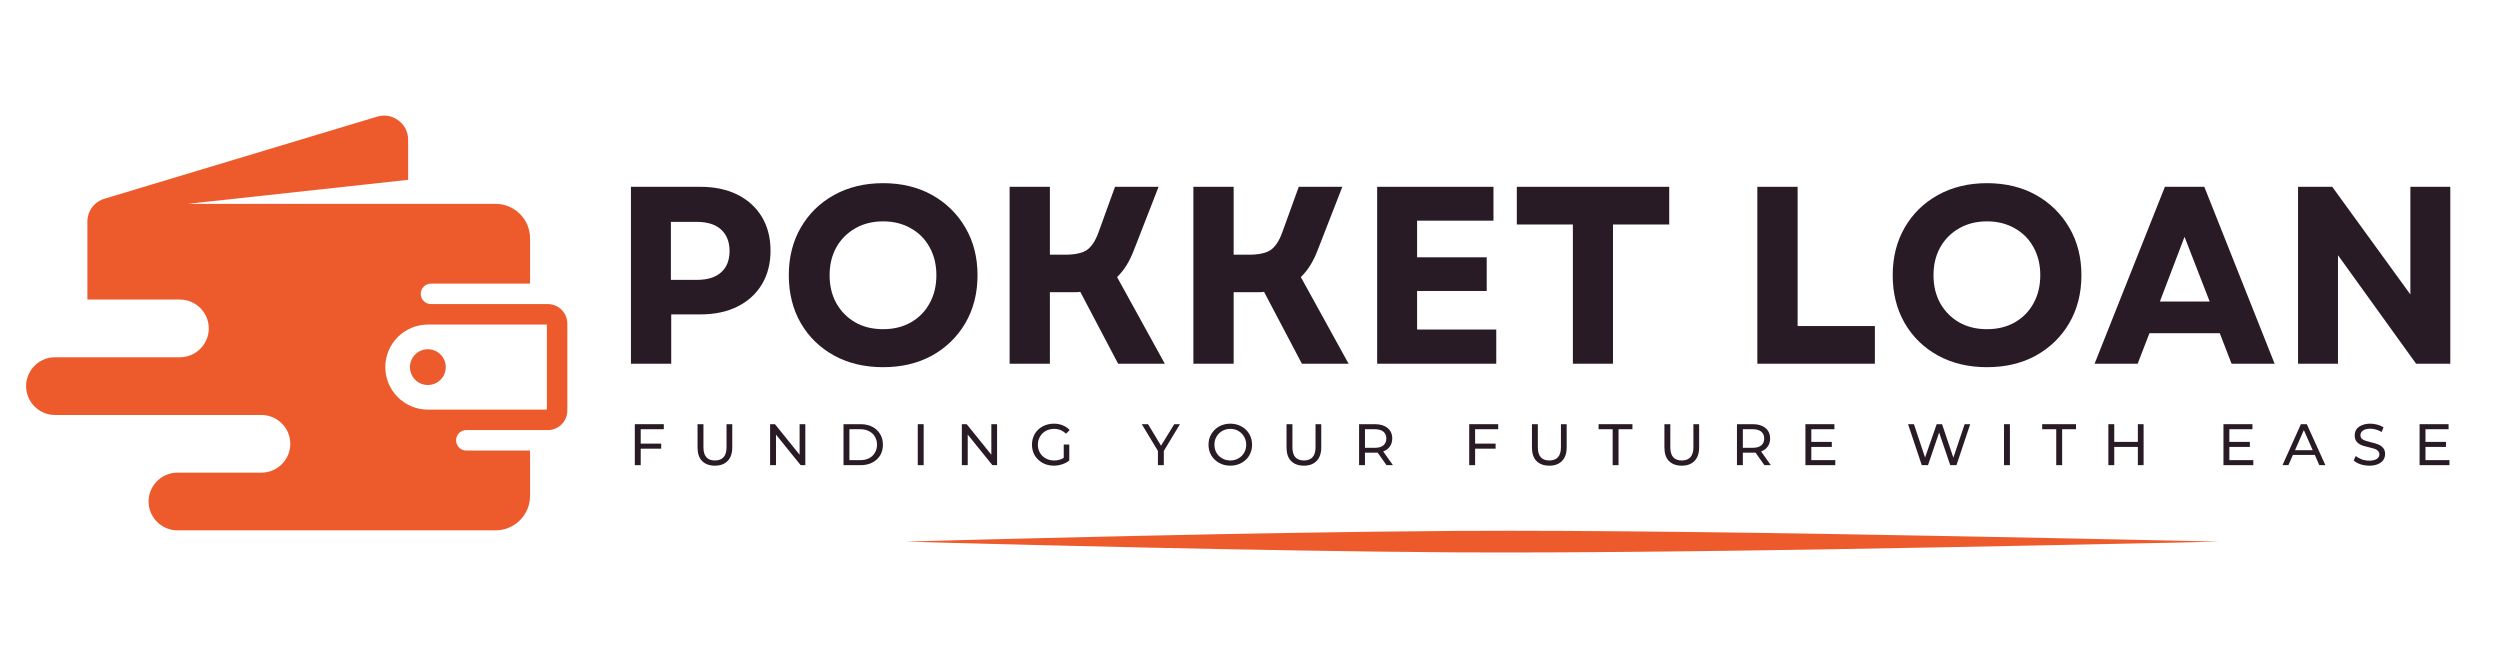 <svg xmlns="http://www.w3.org/2000/svg" xmlns:xlink="http://www.w3.org/1999/xlink" width="300" zoomAndPan="magnify" viewBox="0 0 224.88 60" height="80" preserveAspectRatio="xMidYMid meet" version="1.0"><defs><g/><clipPath id="7aa84c10ce"><path d="M 2.289 10.262 L 51 10.262 L 51 47.742 L 2.289 47.742 Z M 2.289 10.262 " clip-rule="nonzero"/></clipPath><clipPath id="b317997e43"><path d="M 81 47.762 L 200 47.762 L 200 50 L 81 50 Z M 81 47.762 " clip-rule="nonzero"/></clipPath></defs><g clip-path="url(#7aa84c10ce)"><path fill="#ed5b2d" d="M 47.645 25.527 L 47.645 21.441 C 47.645 19.738 46.254 18.348 44.551 18.348 L 16.824 18.348 L 36.672 16.184 L 36.672 12.582 C 36.672 11.871 36.363 11.262 35.797 10.84 C 35.227 10.414 34.555 10.297 33.875 10.5 L 9.348 17.883 C 8.418 18.164 7.805 18.988 7.805 19.961 L 7.805 26.961 L 16.137 26.961 C 17.562 26.961 18.73 28.129 18.73 29.559 C 18.73 30.984 17.562 32.152 16.137 32.152 L 4.883 32.152 C 3.457 32.156 2.289 33.324 2.289 34.75 C 2.289 36.176 3.457 37.348 4.883 37.348 L 23.469 37.348 C 24.898 37.348 26.066 38.516 26.066 39.941 C 26.066 41.371 24.898 42.539 23.469 42.539 L 15.91 42.539 C 14.48 42.539 13.312 43.707 13.312 45.133 C 13.312 46.562 14.484 47.73 15.91 47.73 L 44.551 47.73 C 46.254 47.73 47.645 46.336 47.645 44.637 L 47.645 40.551 L 41.906 40.551 C 41.402 40.551 40.988 40.137 40.988 39.629 C 40.988 39.121 41.402 38.707 41.906 38.707 L 49.246 38.707 C 50.215 38.707 51 37.922 51 36.953 L 51 29.121 C 51 28.156 50.215 27.367 49.246 27.367 L 38.727 27.367 C 38.219 27.367 37.805 26.953 37.805 26.449 C 37.805 25.941 38.219 25.527 38.727 25.527 Z M 38.445 31.43 C 37.555 31.43 36.836 32.148 36.836 33.039 C 36.836 33.93 37.555 34.652 38.445 34.652 C 39.336 34.652 40.059 33.93 40.059 33.039 C 40.059 32.148 39.336 31.43 38.445 31.43 Z M 34.617 33.039 C 34.617 30.934 36.34 29.211 38.445 29.211 L 49.16 29.211 L 49.16 36.867 L 38.445 36.867 C 36.34 36.867 34.617 35.145 34.617 33.039 Z M 34.617 33.039 " fill-opacity="1" fill-rule="evenodd"/></g><g fill="#291b25" fill-opacity="1"><g transform="translate(54.819, 32.735)"><g><path d="M 1.906 0 L 1.906 -15.922 L 8.141 -15.922 C 9.43 -15.922 10.547 -15.688 11.484 -15.219 C 12.43 -14.75 13.164 -14.082 13.688 -13.219 C 14.207 -12.352 14.469 -11.336 14.469 -10.172 C 14.469 -9.016 14.207 -8.004 13.688 -7.141 C 13.164 -6.273 12.43 -5.609 11.484 -5.141 C 10.547 -4.672 9.43 -4.438 8.141 -4.438 L 5.531 -4.438 L 5.531 0 Z M 5.5 -7.547 L 7.844 -7.547 C 8.789 -7.547 9.516 -7.77 10.016 -8.219 C 10.523 -8.664 10.781 -9.305 10.781 -10.141 C 10.781 -10.973 10.523 -11.617 10.016 -12.078 C 9.516 -12.535 8.789 -12.766 7.844 -12.766 L 5.5 -12.766 Z M 5.5 -7.547 "/></g></g></g><g fill="#291b25" fill-opacity="1"><g transform="translate(69.948, 32.735)"><g><path d="M 9.469 0.312 C 7.812 0.312 6.344 -0.035 5.062 -0.734 C 3.781 -1.441 2.781 -2.414 2.062 -3.656 C 1.344 -4.906 0.984 -6.344 0.984 -7.969 C 0.984 -9.582 1.344 -11.008 2.062 -12.25 C 2.781 -13.5 3.781 -14.477 5.062 -15.188 C 6.344 -15.895 7.812 -16.25 9.469 -16.25 C 11.133 -16.25 12.602 -15.895 13.875 -15.188 C 15.145 -14.477 16.145 -13.5 16.875 -12.25 C 17.602 -11.008 17.969 -9.582 17.969 -7.969 C 17.969 -6.344 17.602 -4.906 16.875 -3.656 C 16.145 -2.414 15.145 -1.441 13.875 -0.734 C 12.602 -0.035 11.133 0.312 9.469 0.312 Z M 4.656 -7.969 C 4.656 -7.008 4.859 -6.164 5.266 -5.438 C 5.68 -4.707 6.25 -4.133 6.969 -3.719 C 7.688 -3.312 8.52 -3.109 9.469 -3.109 C 10.414 -3.109 11.25 -3.312 11.969 -3.719 C 12.695 -4.133 13.258 -4.707 13.656 -5.438 C 14.062 -6.164 14.266 -7.008 14.266 -7.969 C 14.266 -8.914 14.062 -9.754 13.656 -10.484 C 13.258 -11.211 12.695 -11.781 11.969 -12.188 C 11.25 -12.602 10.414 -12.812 9.469 -12.812 C 8.52 -12.812 7.688 -12.602 6.969 -12.188 C 6.25 -11.781 5.68 -11.211 5.266 -10.484 C 4.859 -9.754 4.656 -8.914 4.656 -7.969 Z M 4.656 -7.969 "/></g></g></g><g fill="#291b25" fill-opacity="1"><g transform="translate(88.899, 32.735)"><g><path d="M 1.906 0 L 1.906 -15.922 L 5.531 -15.922 L 5.531 -9.812 L 6.891 -9.812 C 7.785 -9.812 8.441 -9.953 8.859 -10.234 C 9.273 -10.523 9.617 -11.039 9.891 -11.781 L 11.391 -15.922 L 15.312 -15.922 L 13.109 -10.266 C 12.91 -9.742 12.688 -9.281 12.438 -8.875 C 12.188 -8.469 11.898 -8.109 11.578 -7.797 L 15.875 0 L 11.672 0 L 8.266 -6.469 C 8.117 -6.445 7.984 -6.438 7.859 -6.438 C 7.734 -6.438 7.594 -6.438 7.438 -6.438 L 5.531 -6.438 L 5.531 0 Z M 1.906 0 "/></g></g></g><g fill="#291b25" fill-opacity="1"><g transform="translate(105.438, 32.735)"><g><path d="M 1.906 0 L 1.906 -15.922 L 5.531 -15.922 L 5.531 -9.812 L 6.891 -9.812 C 7.785 -9.812 8.441 -9.953 8.859 -10.234 C 9.273 -10.523 9.617 -11.039 9.891 -11.781 L 11.391 -15.922 L 15.312 -15.922 L 13.109 -10.266 C 12.91 -9.742 12.688 -9.281 12.438 -8.875 C 12.188 -8.469 11.898 -8.109 11.578 -7.797 L 15.875 0 L 11.672 0 L 8.266 -6.469 C 8.117 -6.445 7.984 -6.438 7.859 -6.438 C 7.734 -6.438 7.594 -6.438 7.438 -6.438 L 5.531 -6.438 L 5.531 0 Z M 1.906 0 "/></g></g></g><g fill="#291b25" fill-opacity="1"><g transform="translate(121.978, 32.735)"><g><path d="M 1.906 0 L 1.906 -15.922 L 12.375 -15.922 L 12.375 -12.875 L 5.5 -12.875 L 5.5 -9.578 L 11.766 -9.578 L 11.766 -6.547 L 5.5 -6.547 L 5.5 -3.078 L 12.625 -3.078 L 12.625 0 Z M 1.906 0 "/></g></g></g><g fill="#291b25" fill-opacity="1"><g transform="translate(135.765, 32.735)"><g><path d="M 5.734 0 L 5.734 -12.531 L 0.688 -12.531 L 0.688 -15.922 L 14.406 -15.922 L 14.406 -12.531 L 9.344 -12.531 L 9.344 0 Z M 5.734 0 "/></g></g></g><g fill="#291b25" fill-opacity="1"><g transform="translate(150.848, 32.735)"><g/></g></g><g fill="#291b25" fill-opacity="1"><g transform="translate(156.195, 32.735)"><g><path d="M 1.906 0 L 1.906 -15.922 L 5.531 -15.922 L 5.531 -3.391 L 12.484 -3.391 L 12.484 0 Z M 1.906 0 "/></g></g></g><g fill="#291b25" fill-opacity="1"><g transform="translate(169.299, 32.735)"><g><path d="M 9.469 0.312 C 7.812 0.312 6.344 -0.035 5.062 -0.734 C 3.781 -1.441 2.781 -2.414 2.062 -3.656 C 1.344 -4.906 0.984 -6.344 0.984 -7.969 C 0.984 -9.582 1.344 -11.008 2.062 -12.25 C 2.781 -13.5 3.781 -14.477 5.062 -15.188 C 6.344 -15.895 7.812 -16.25 9.469 -16.25 C 11.133 -16.25 12.602 -15.895 13.875 -15.188 C 15.145 -14.477 16.145 -13.5 16.875 -12.25 C 17.602 -11.008 17.969 -9.582 17.969 -7.969 C 17.969 -6.344 17.602 -4.906 16.875 -3.656 C 16.145 -2.414 15.145 -1.441 13.875 -0.734 C 12.602 -0.035 11.133 0.312 9.469 0.312 Z M 4.656 -7.969 C 4.656 -7.008 4.859 -6.164 5.266 -5.438 C 5.68 -4.707 6.25 -4.133 6.969 -3.719 C 7.688 -3.312 8.52 -3.109 9.469 -3.109 C 10.414 -3.109 11.25 -3.312 11.969 -3.719 C 12.695 -4.133 13.258 -4.707 13.656 -5.438 C 14.062 -6.164 14.266 -7.008 14.266 -7.969 C 14.266 -8.914 14.062 -9.754 13.656 -10.484 C 13.258 -11.211 12.695 -11.781 11.969 -12.188 C 11.25 -12.602 10.414 -12.812 9.469 -12.812 C 8.52 -12.812 7.688 -12.602 6.969 -12.188 C 6.25 -11.781 5.68 -11.211 5.266 -10.484 C 4.859 -9.754 4.656 -8.914 4.656 -7.969 Z M 4.656 -7.969 "/></g></g></g><g fill="#291b25" fill-opacity="1"><g transform="translate(188.25, 32.735)"><g><path d="M 0.203 0 L 6.531 -15.922 L 10.078 -15.922 L 16.406 0 L 12.531 0 L 11.469 -2.75 L 5.141 -2.75 L 4.078 0 Z M 6.078 -5.594 L 10.562 -5.594 L 8.297 -11.422 Z M 6.078 -5.594 "/></g></g></g><g fill="#291b25" fill-opacity="1"><g transform="translate(204.858, 32.735)"><g><path d="M 1.906 0 L 1.906 -15.922 L 4.984 -15.922 L 12.016 -6.234 L 12.016 -15.922 L 15.609 -15.922 L 15.609 0 L 12.531 0 L 5.5 -9.766 L 5.5 0 Z M 1.906 0 "/></g></g></g><g clip-path="url(#b317997e43)"><path fill="#ed5b2d" d="M 199.652 48.746 C 199.652 48.746 194.133 48.617 185.469 48.445 C 179.578 48.328 172.238 48.184 164.195 48.051 C 160.383 47.988 156.418 47.93 152.375 47.883 C 148.48 47.84 144.52 47.797 140.555 47.781 C 137.391 47.766 134.227 47.762 131.098 47.781 C 126.234 47.809 121.465 47.879 116.914 47.949 C 111.844 48.027 107.055 48.125 102.73 48.219 C 90.105 48.496 81.457 48.746 81.457 48.746 C 81.457 48.746 90.105 48.996 102.73 49.273 C 107.055 49.367 111.844 49.465 116.914 49.543 C 121.465 49.617 126.234 49.684 131.098 49.715 C 134.227 49.73 137.391 49.727 140.555 49.711 C 144.52 49.691 148.48 49.652 152.375 49.609 C 156.418 49.562 160.383 49.504 164.195 49.441 C 172.238 49.309 179.578 49.168 185.469 49.047 C 194.133 48.879 199.652 48.746 199.652 48.746 Z M 199.652 48.746 " fill-opacity="1" fill-rule="evenodd"/></g><g fill="#291b25" fill-opacity="1"><g transform="translate(56.526, 41.864)"><g><path d="M 1.078 -3.234 L 1.078 -1.938 L 2.922 -1.938 L 2.922 -1.484 L 1.078 -1.484 L 1.078 0 L 0.547 0 L 0.547 -3.688 L 3.156 -3.688 L 3.156 -3.234 Z M 1.078 -3.234 "/></g></g></g><g fill="#291b25" fill-opacity="1"><g transform="translate(62.203, 41.864)"><g><path d="M 2.078 0.047 C 1.586 0.047 1.203 -0.094 0.922 -0.375 C 0.648 -0.656 0.516 -1.062 0.516 -1.594 L 0.516 -3.688 L 1.047 -3.688 L 1.047 -1.609 C 1.047 -0.816 1.391 -0.422 2.078 -0.422 C 2.422 -0.422 2.68 -0.52 2.859 -0.719 C 3.035 -0.914 3.125 -1.211 3.125 -1.609 L 3.125 -3.688 L 3.641 -3.688 L 3.641 -1.594 C 3.641 -1.062 3.5 -0.656 3.219 -0.375 C 2.945 -0.094 2.566 0.047 2.078 0.047 Z M 2.078 0.047 "/></g></g></g><g fill="#291b25" fill-opacity="1"><g transform="translate(68.701, 41.864)"><g><path d="M 3.719 -3.688 L 3.719 0 L 3.297 0 L 1.078 -2.75 L 1.078 0 L 0.547 0 L 0.547 -3.688 L 0.984 -3.688 L 3.203 -0.938 L 3.203 -3.688 Z M 3.719 -3.688 "/></g></g></g><g fill="#291b25" fill-opacity="1"><g transform="translate(75.309, 41.864)"><g><path d="M 0.547 -3.688 L 2.109 -3.688 C 2.492 -3.688 2.836 -3.609 3.141 -3.453 C 3.441 -3.297 3.676 -3.078 3.844 -2.797 C 4.008 -2.523 4.094 -2.207 4.094 -1.844 C 4.094 -1.477 4.008 -1.156 3.844 -0.875 C 3.676 -0.602 3.441 -0.391 3.141 -0.234 C 2.836 -0.078 2.492 0 2.109 0 L 0.547 0 Z M 2.078 -0.453 C 2.367 -0.453 2.629 -0.508 2.859 -0.625 C 3.086 -0.75 3.258 -0.914 3.375 -1.125 C 3.5 -1.332 3.562 -1.57 3.562 -1.844 C 3.562 -2.113 3.5 -2.352 3.375 -2.562 C 3.258 -2.77 3.086 -2.93 2.859 -3.047 C 2.629 -3.172 2.367 -3.234 2.078 -3.234 L 1.078 -3.234 L 1.078 -0.453 Z M 2.078 -0.453 "/></g></g></g><g fill="#291b25" fill-opacity="1"><g transform="translate(81.992, 41.864)"><g><path d="M 0.547 -3.688 L 1.078 -3.688 L 1.078 0 L 0.547 0 Z M 0.547 -3.688 "/></g></g></g><g fill="#291b25" fill-opacity="1"><g transform="translate(85.958, 41.864)"><g><path d="M 3.719 -3.688 L 3.719 0 L 3.297 0 L 1.078 -2.75 L 1.078 0 L 0.547 0 L 0.547 -3.688 L 0.984 -3.688 L 3.203 -0.938 L 3.203 -3.688 Z M 3.719 -3.688 "/></g></g></g><g fill="#291b25" fill-opacity="1"><g transform="translate(92.567, 41.864)"><g><path d="M 3.109 -1.859 L 3.609 -1.859 L 3.609 -0.422 C 3.43 -0.273 3.219 -0.16 2.969 -0.078 C 2.727 0.004 2.477 0.047 2.219 0.047 C 1.844 0.047 1.504 -0.035 1.203 -0.203 C 0.91 -0.367 0.676 -0.594 0.5 -0.875 C 0.332 -1.164 0.25 -1.488 0.25 -1.844 C 0.25 -2.195 0.332 -2.52 0.5 -2.812 C 0.676 -3.102 0.91 -3.328 1.203 -3.484 C 1.504 -3.648 1.848 -3.734 2.234 -3.734 C 2.523 -3.734 2.789 -3.68 3.031 -3.578 C 3.27 -3.484 3.473 -3.344 3.641 -3.156 L 3.312 -2.828 C 3.02 -3.117 2.664 -3.266 2.25 -3.266 C 1.969 -3.266 1.711 -3.203 1.484 -3.078 C 1.266 -2.953 1.094 -2.781 0.969 -2.562 C 0.844 -2.352 0.781 -2.113 0.781 -1.844 C 0.781 -1.57 0.844 -1.328 0.969 -1.109 C 1.094 -0.898 1.266 -0.734 1.484 -0.609 C 1.711 -0.484 1.969 -0.422 2.25 -0.422 C 2.57 -0.422 2.859 -0.5 3.109 -0.656 Z M 3.109 -1.859 "/></g></g></g><g fill="#291b25" fill-opacity="1"><g transform="translate(98.965, 41.864)"><g/></g></g><g fill="#291b25" fill-opacity="1"><g transform="translate(102.715, 41.864)"><g><path d="M 1.969 -1.281 L 1.969 0 L 1.438 0 L 1.438 -1.281 L -0.016 -3.688 L 0.547 -3.688 L 1.719 -1.75 L 2.906 -3.688 L 3.422 -3.688 Z M 1.969 -1.281 "/></g></g></g><g fill="#291b25" fill-opacity="1"><g transform="translate(108.456, 41.864)"><g><path d="M 2.219 0.047 C 1.844 0.047 1.504 -0.035 1.203 -0.203 C 0.91 -0.367 0.676 -0.594 0.5 -0.875 C 0.332 -1.164 0.25 -1.488 0.25 -1.844 C 0.25 -2.195 0.332 -2.516 0.5 -2.797 C 0.676 -3.086 0.91 -3.316 1.203 -3.484 C 1.504 -3.648 1.844 -3.734 2.219 -3.734 C 2.582 -3.734 2.914 -3.648 3.219 -3.484 C 3.52 -3.316 3.754 -3.086 3.922 -2.797 C 4.086 -2.516 4.172 -2.195 4.172 -1.844 C 4.172 -1.488 4.086 -1.164 3.922 -0.875 C 3.754 -0.594 3.52 -0.367 3.219 -0.203 C 2.914 -0.035 2.582 0.047 2.219 0.047 Z M 2.219 -0.422 C 2.488 -0.422 2.727 -0.484 2.938 -0.609 C 3.156 -0.734 3.328 -0.898 3.453 -1.109 C 3.578 -1.328 3.641 -1.57 3.641 -1.844 C 3.641 -2.113 3.578 -2.352 3.453 -2.562 C 3.328 -2.781 3.156 -2.953 2.938 -3.078 C 2.727 -3.203 2.488 -3.266 2.219 -3.266 C 1.945 -3.266 1.703 -3.203 1.484 -3.078 C 1.266 -2.953 1.094 -2.781 0.969 -2.562 C 0.844 -2.352 0.781 -2.113 0.781 -1.844 C 0.781 -1.57 0.844 -1.328 0.969 -1.109 C 1.094 -0.898 1.266 -0.734 1.484 -0.609 C 1.703 -0.484 1.945 -0.422 2.219 -0.422 Z M 2.219 -0.422 "/></g></g></g><g fill="#291b25" fill-opacity="1"><g transform="translate(115.212, 41.864)"><g><path d="M 2.078 0.047 C 1.586 0.047 1.203 -0.094 0.922 -0.375 C 0.648 -0.656 0.516 -1.062 0.516 -1.594 L 0.516 -3.688 L 1.047 -3.688 L 1.047 -1.609 C 1.047 -0.816 1.391 -0.422 2.078 -0.422 C 2.422 -0.422 2.68 -0.52 2.859 -0.719 C 3.035 -0.914 3.125 -1.211 3.125 -1.609 L 3.125 -3.688 L 3.641 -3.688 L 3.641 -1.594 C 3.641 -1.062 3.5 -0.656 3.219 -0.375 C 2.945 -0.094 2.566 0.047 2.078 0.047 Z M 2.078 0.047 "/></g></g></g><g fill="#291b25" fill-opacity="1"><g transform="translate(121.71, 41.864)"><g><path d="M 3.016 0 L 2.219 -1.125 C 2.125 -1.125 2.047 -1.125 1.984 -1.125 L 1.078 -1.125 L 1.078 0 L 0.547 0 L 0.547 -3.688 L 1.984 -3.688 C 2.461 -3.688 2.836 -3.57 3.109 -3.344 C 3.391 -3.113 3.531 -2.801 3.531 -2.406 C 3.531 -2.113 3.457 -1.867 3.312 -1.672 C 3.176 -1.473 2.977 -1.328 2.719 -1.234 L 3.594 0 Z M 1.969 -1.562 C 2.301 -1.562 2.555 -1.633 2.734 -1.781 C 2.91 -1.926 3 -2.133 3 -2.406 C 3 -2.664 2.91 -2.867 2.734 -3.016 C 2.555 -3.16 2.301 -3.234 1.969 -3.234 L 1.078 -3.234 L 1.078 -1.562 Z M 1.969 -1.562 "/></g></g></g><g fill="#291b25" fill-opacity="1"><g transform="translate(127.871, 41.864)"><g/></g></g><g fill="#291b25" fill-opacity="1"><g transform="translate(131.622, 41.864)"><g><path d="M 1.078 -3.234 L 1.078 -1.938 L 2.922 -1.938 L 2.922 -1.484 L 1.078 -1.484 L 1.078 0 L 0.547 0 L 0.547 -3.688 L 3.156 -3.688 L 3.156 -3.234 Z M 1.078 -3.234 "/></g></g></g><g fill="#291b25" fill-opacity="1"><g transform="translate(137.299, 41.864)"><g><path d="M 2.078 0.047 C 1.586 0.047 1.203 -0.094 0.922 -0.375 C 0.648 -0.656 0.516 -1.062 0.516 -1.594 L 0.516 -3.688 L 1.047 -3.688 L 1.047 -1.609 C 1.047 -0.816 1.391 -0.422 2.078 -0.422 C 2.422 -0.422 2.68 -0.52 2.859 -0.719 C 3.035 -0.914 3.125 -1.211 3.125 -1.609 L 3.125 -3.688 L 3.641 -3.688 L 3.641 -1.594 C 3.641 -1.062 3.5 -0.656 3.219 -0.375 C 2.945 -0.094 2.566 0.047 2.078 0.047 Z M 2.078 0.047 "/></g></g></g><g fill="#291b25" fill-opacity="1"><g transform="translate(143.797, 41.864)"><g><path d="M 1.281 -3.234 L 0.016 -3.234 L 0.016 -3.688 L 3.062 -3.688 L 3.062 -3.234 L 1.812 -3.234 L 1.812 0 L 1.281 0 Z M 1.281 -3.234 "/></g></g></g><g fill="#291b25" fill-opacity="1"><g transform="translate(149.221, 41.864)"><g><path d="M 2.078 0.047 C 1.586 0.047 1.203 -0.094 0.922 -0.375 C 0.648 -0.656 0.516 -1.062 0.516 -1.594 L 0.516 -3.688 L 1.047 -3.688 L 1.047 -1.609 C 1.047 -0.816 1.391 -0.422 2.078 -0.422 C 2.422 -0.422 2.68 -0.52 2.859 -0.719 C 3.035 -0.914 3.125 -1.211 3.125 -1.609 L 3.125 -3.688 L 3.641 -3.688 L 3.641 -1.594 C 3.641 -1.062 3.5 -0.656 3.219 -0.375 C 2.945 -0.094 2.566 0.047 2.078 0.047 Z M 2.078 0.047 "/></g></g></g><g fill="#291b25" fill-opacity="1"><g transform="translate(155.719, 41.864)"><g><path d="M 3.016 0 L 2.219 -1.125 C 2.125 -1.125 2.047 -1.125 1.984 -1.125 L 1.078 -1.125 L 1.078 0 L 0.547 0 L 0.547 -3.688 L 1.984 -3.688 C 2.461 -3.688 2.836 -3.57 3.109 -3.344 C 3.391 -3.113 3.531 -2.801 3.531 -2.406 C 3.531 -2.113 3.457 -1.867 3.312 -1.672 C 3.176 -1.473 2.977 -1.328 2.719 -1.234 L 3.594 0 Z M 1.969 -1.562 C 2.301 -1.562 2.555 -1.633 2.734 -1.781 C 2.91 -1.926 3 -2.133 3 -2.406 C 3 -2.664 2.91 -2.867 2.734 -3.016 C 2.555 -3.16 2.301 -3.234 1.969 -3.234 L 1.078 -3.234 L 1.078 -1.562 Z M 1.969 -1.562 "/></g></g></g><g fill="#291b25" fill-opacity="1"><g transform="translate(161.881, 41.864)"><g><path d="M 3.234 -0.453 L 3.234 0 L 0.547 0 L 0.547 -3.688 L 3.156 -3.688 L 3.156 -3.234 L 1.078 -3.234 L 1.078 -2.094 L 2.922 -2.094 L 2.922 -1.641 L 1.078 -1.641 L 1.078 -0.453 Z M 3.234 -0.453 "/></g></g></g><g fill="#291b25" fill-opacity="1"><g transform="translate(167.742, 41.864)"><g/></g></g><g fill="#291b25" fill-opacity="1"><g transform="translate(171.492, 41.864)"><g><path d="M 5.766 -3.688 L 4.531 0 L 3.969 0 L 2.969 -2.938 L 1.969 0 L 1.406 0 L 0.172 -3.688 L 0.703 -3.688 L 1.703 -0.688 L 2.75 -3.688 L 3.234 -3.688 L 4.25 -0.672 L 5.266 -3.688 Z M 5.766 -3.688 "/></g></g></g><g fill="#291b25" fill-opacity="1"><g transform="translate(179.754, 41.864)"><g><path d="M 0.547 -3.688 L 1.078 -3.688 L 1.078 0 L 0.547 0 Z M 0.547 -3.688 "/></g></g></g><g fill="#291b25" fill-opacity="1"><g transform="translate(183.72, 41.864)"><g><path d="M 1.281 -3.234 L 0.016 -3.234 L 0.016 -3.688 L 3.062 -3.688 L 3.062 -3.234 L 1.812 -3.234 L 1.812 0 L 1.281 0 Z M 1.281 -3.234 "/></g></g></g><g fill="#291b25" fill-opacity="1"><g transform="translate(189.145, 41.864)"><g><path d="M 3.719 -3.688 L 3.719 0 L 3.203 0 L 3.203 -1.641 L 1.078 -1.641 L 1.078 0 L 0.547 0 L 0.547 -3.688 L 1.078 -3.688 L 1.078 -2.094 L 3.203 -2.094 L 3.203 -3.688 Z M 3.719 -3.688 "/></g></g></g><g fill="#291b25" fill-opacity="1"><g transform="translate(195.753, 41.864)"><g/></g></g><g fill="#291b25" fill-opacity="1"><g transform="translate(199.504, 41.864)"><g><path d="M 3.234 -0.453 L 3.234 0 L 0.547 0 L 0.547 -3.688 L 3.156 -3.688 L 3.156 -3.234 L 1.078 -3.234 L 1.078 -2.094 L 2.922 -2.094 L 2.922 -1.641 L 1.078 -1.641 L 1.078 -0.453 Z M 3.234 -0.453 "/></g></g></g><g fill="#291b25" fill-opacity="1"><g transform="translate(205.365, 41.864)"><g><path d="M 2.906 -0.922 L 0.938 -0.922 L 0.531 0 L 0 0 L 1.656 -3.688 L 2.188 -3.688 L 3.859 0 L 3.312 0 Z M 2.719 -1.344 L 1.922 -3.156 L 1.125 -1.344 Z M 2.719 -1.344 "/></g></g></g><g fill="#291b25" fill-opacity="1"><g transform="translate(211.553, 41.864)"><g><path d="M 1.625 0.047 C 1.352 0.047 1.086 0.004 0.828 -0.078 C 0.566 -0.172 0.363 -0.285 0.219 -0.422 L 0.406 -0.828 C 0.551 -0.703 0.734 -0.598 0.953 -0.516 C 1.172 -0.441 1.395 -0.406 1.625 -0.406 C 1.926 -0.406 2.148 -0.457 2.297 -0.562 C 2.453 -0.664 2.531 -0.801 2.531 -0.969 C 2.531 -1.094 2.488 -1.195 2.406 -1.281 C 2.332 -1.363 2.234 -1.426 2.109 -1.469 C 1.984 -1.508 1.812 -1.555 1.594 -1.609 C 1.312 -1.672 1.086 -1.734 0.922 -1.797 C 0.754 -1.867 0.609 -1.973 0.484 -2.109 C 0.367 -2.254 0.312 -2.441 0.312 -2.672 C 0.312 -2.867 0.359 -3.047 0.453 -3.203 C 0.555 -3.359 0.711 -3.484 0.922 -3.578 C 1.141 -3.68 1.406 -3.734 1.719 -3.734 C 1.938 -3.734 2.148 -3.703 2.359 -3.641 C 2.566 -3.586 2.75 -3.508 2.906 -3.406 L 2.734 -2.984 C 2.578 -3.078 2.41 -3.148 2.234 -3.203 C 2.055 -3.254 1.883 -3.281 1.719 -3.281 C 1.414 -3.281 1.191 -3.223 1.047 -3.109 C 0.898 -3.004 0.828 -2.867 0.828 -2.703 C 0.828 -2.566 0.867 -2.457 0.953 -2.375 C 1.035 -2.301 1.141 -2.242 1.266 -2.203 C 1.391 -2.16 1.555 -2.113 1.766 -2.062 C 2.047 -2 2.27 -1.93 2.438 -1.859 C 2.602 -1.797 2.742 -1.695 2.859 -1.562 C 2.984 -1.426 3.047 -1.238 3.047 -1 C 3.047 -0.812 2.992 -0.633 2.891 -0.469 C 2.785 -0.312 2.625 -0.188 2.406 -0.094 C 2.195 0 1.938 0.047 1.625 0.047 Z M 1.625 0.047 "/></g></g></g><g fill="#291b25" fill-opacity="1"><g transform="translate(217.156, 41.864)"><g><path d="M 3.234 -0.453 L 3.234 0 L 0.547 0 L 0.547 -3.688 L 3.156 -3.688 L 3.156 -3.234 L 1.078 -3.234 L 1.078 -2.094 L 2.922 -2.094 L 2.922 -1.641 L 1.078 -1.641 L 1.078 -0.453 Z M 3.234 -0.453 "/></g></g></g></svg>